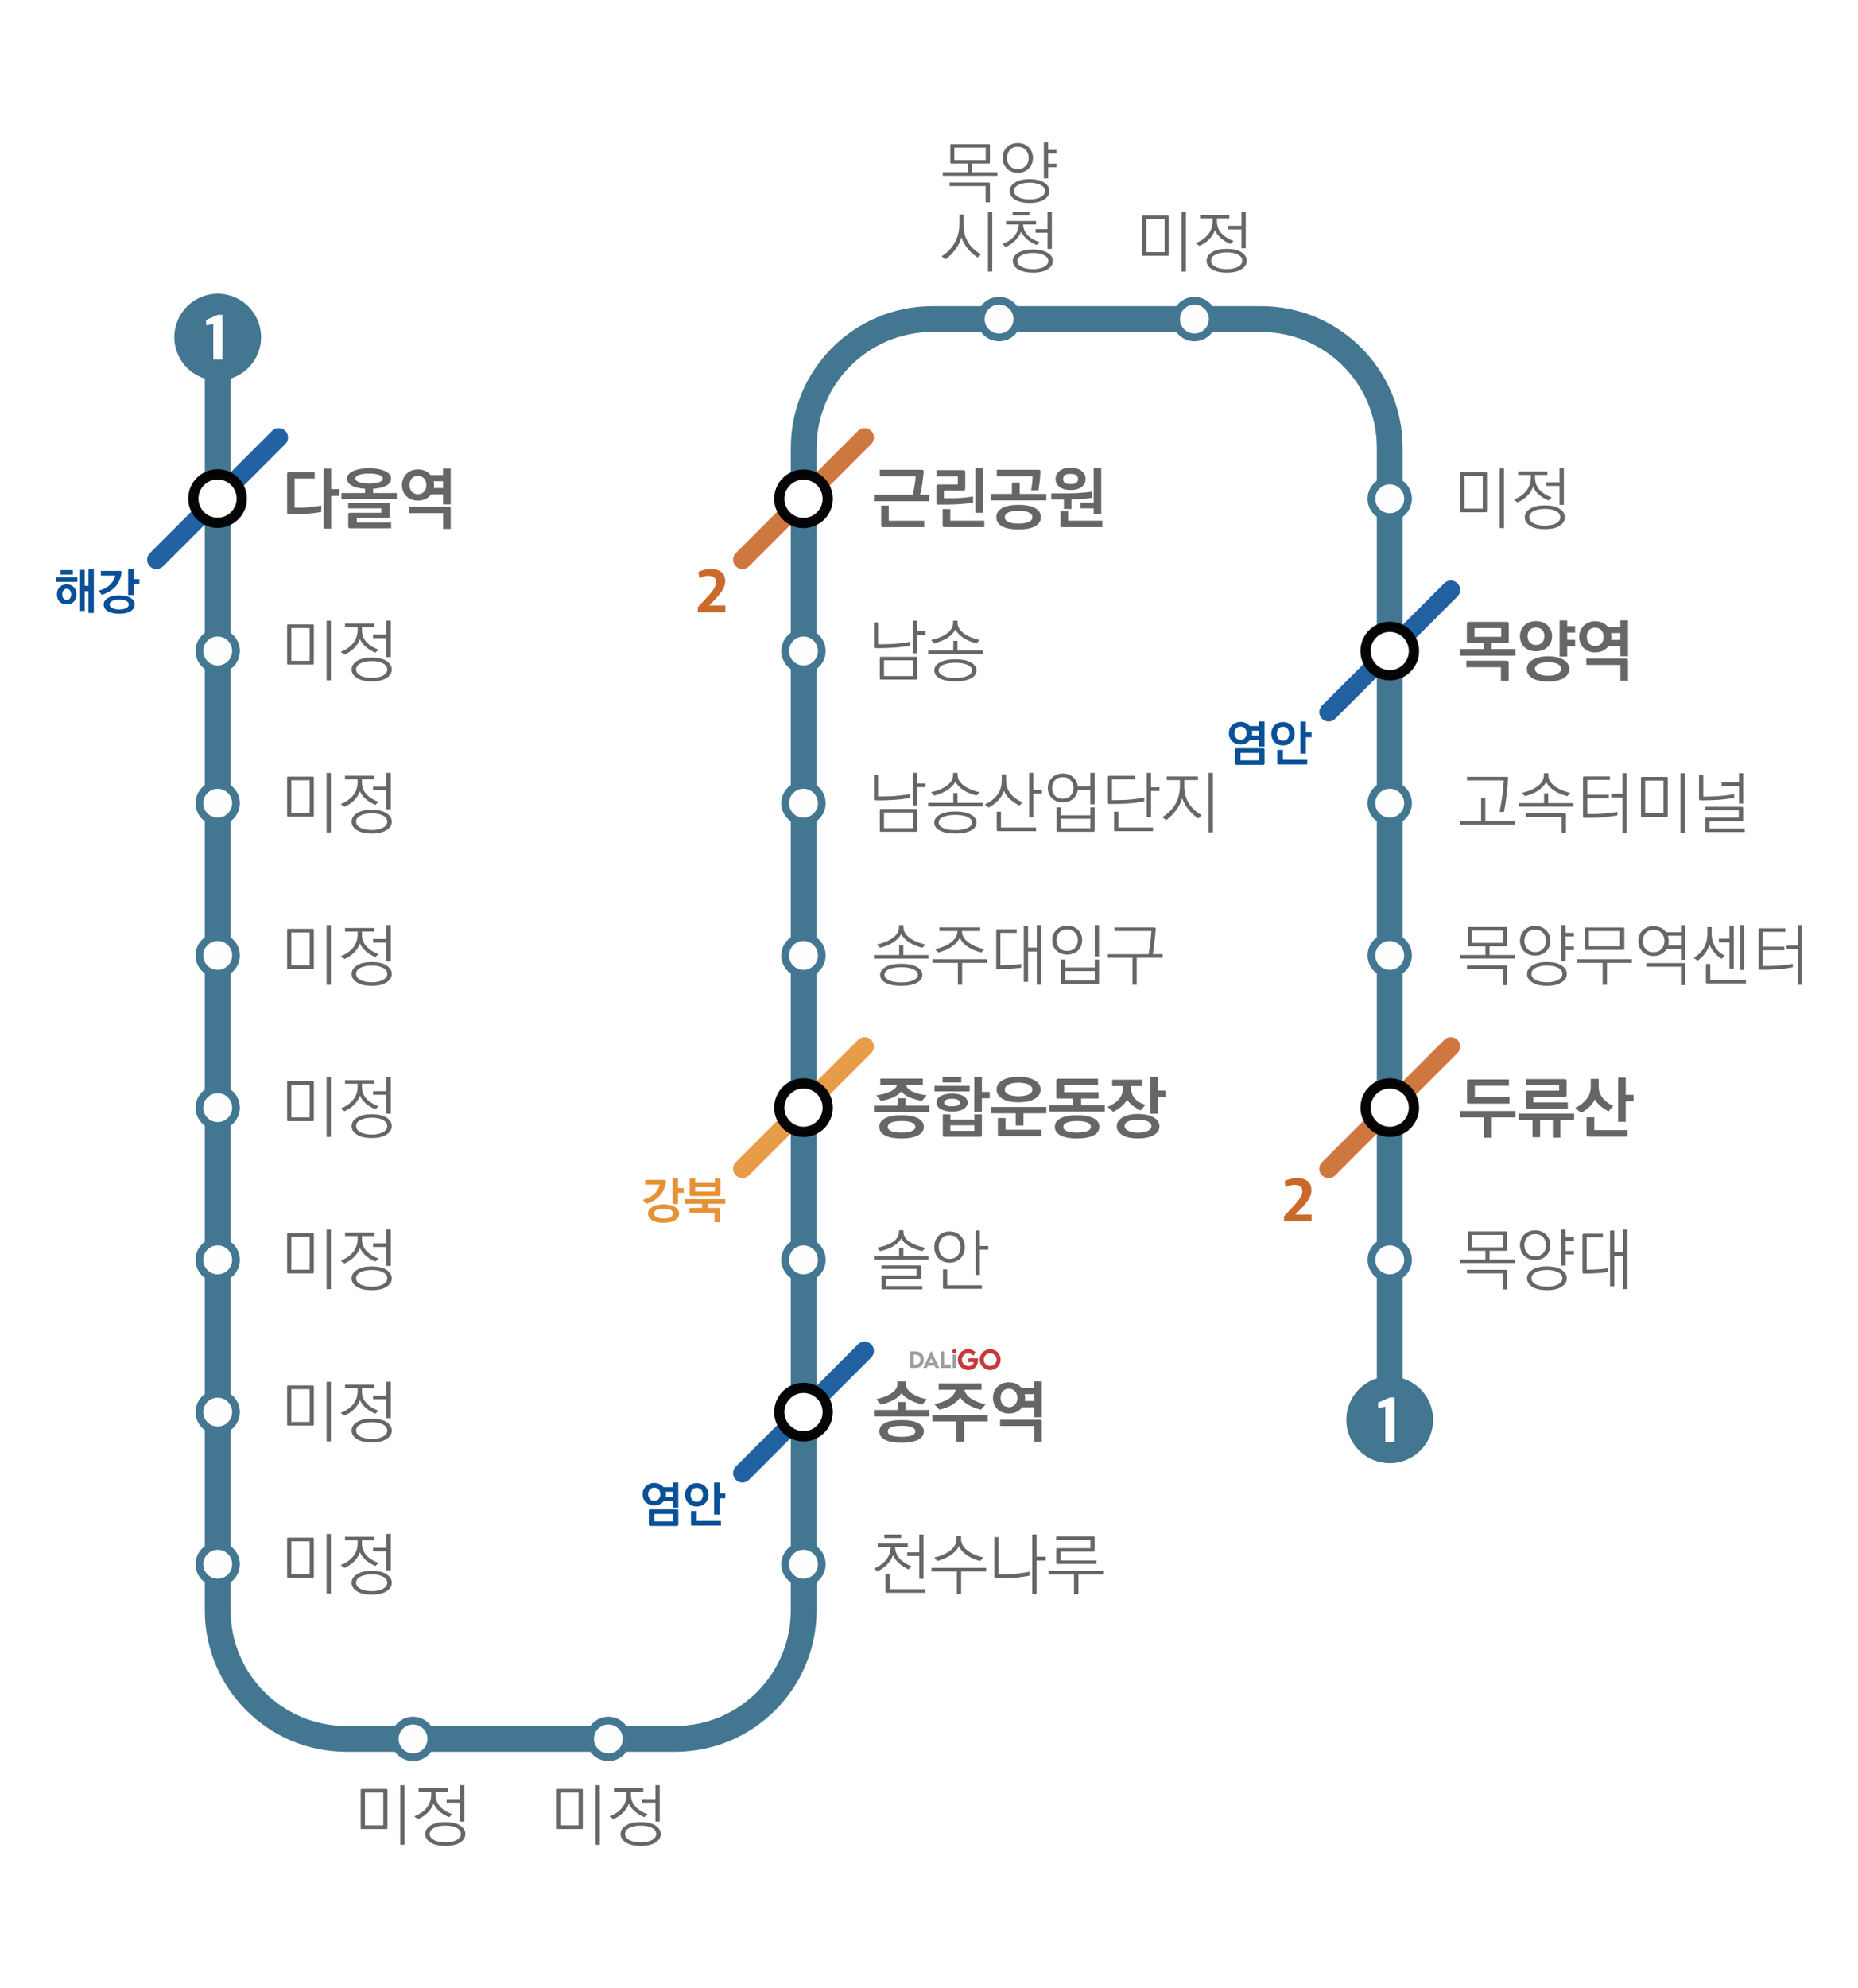 <?xml version="1.0" encoding="UTF-8"?>
<svg id="_레이어_2" data-name="레이어 2" xmlns="http://www.w3.org/2000/svg" viewBox="0 0 720 770.17">
  <defs>
    <style>
      .cls-1, .cls-2, .cls-3, .cls-4, .cls-5, .cls-6, .cls-7, .cls-8, .cls-9, .cls-10, .cls-11, .cls-12, .cls-13 {
        stroke-width: 0px;
      }

      .cls-1, .cls-6 {
        fill: #0a5097;
      }

      .cls-2 {
        fill: #666;
      }

      .cls-14 {
        stroke: rgba(0, 0, 0, .99);
        stroke-linecap: round;
        stroke-linejoin: round;
        stroke-width: 3.97px;
      }

      .cls-14, .cls-15 {
        isolation: isolate;
        opacity: .99;
      }

      .cls-14, .cls-15, .cls-8 {
        fill: #fff;
      }

      .cls-3, .cls-4 {
        fill: #c96a2b;
      }

      .cls-4, .cls-5, .cls-6, .cls-7 {
        opacity: .9;
      }

      .cls-5, .cls-11 {
        fill: #e59135;
      }

      .cls-15 {
        stroke-width: 3px;
      }

      .cls-15, .cls-16 {
        stroke: #437691;
        stroke-miterlimit: 10;
      }

      .cls-7, .cls-13 {
        fill: #0a5098;
      }

      .cls-9 {
        fill: #437691;
      }

      .cls-10 {
        fill: #c43939;
      }

      .cls-16 {
        fill: none;
        stroke-width: 10px;
      }

      .cls-12 {
        fill: #9b9da3;
      }
    </style>
  </defs>
  <g id="_레이어_1-2" data-name="레이어 1">
    <g>
      <rect class="cls-8" width="720" height="770.17"/>
      <g>
        <g>
          <path class="cls-2" d="M360.11,548.71h-21.45v-2.5h9.2v-3.09h3.04v3.09h9.2v2.5ZM357.38,544.11c-1.56-.39-3.2-.96-4.65-1.72s-2.68-1.66-3.33-2.78c-.73,1.12-1.87,2.05-3.33,2.81-1.38.73-3.04,1.3-4.71,1.69l-1.85-2.08c2.29-.52,4.37-1.25,5.85-2.26,1.48-.96,2.42-2.18,2.42-3.74v-.88h3.22v.88c-.03,1.66,1.14,3.02,2.73,3.98,1.66,1.01,3.67,1.69,5.46,2.03l-1.82,2.08ZM349.37,558.88c-5.8,0-8.63-1.66-8.63-4.39s2.89-4.39,8.63-4.39,8.63,1.69,8.63,4.39-2.89,4.39-8.63,4.39ZM354.7,554.46c0-1.46-2.08-2.13-5.33-2.13s-5.33.68-5.33,2.13c0,1.56,1.98,2.13,5.33,2.13,1.69,0,2.99-.16,3.87-.49.96-.31,1.46-.86,1.46-1.64Z"/>
          <path class="cls-2" d="M382.78,550.61h-9.15v7.83h-2.99v-7.83h-9.31v-2.47h21.45v2.47ZM380.11,546.08c-1.46-.34-3.04-.88-4.5-1.69-1.46-.75-2.73-1.79-3.56-3.04-1.46,2.18-4.11,3.8-7.98,4.73l-2-2.13c2.08-.44,3.98-1.09,5.43-2,1.48-.94,2.52-2.11,2.86-3.59h-6.63v-2.47h16.62v2.47h-6.63c.31,1.46,1.35,2.65,2.83,3.59,1.46.94,3.38,1.64,5.38,2.05l-1.82,2.08Z"/>
          <path class="cls-2" d="M403.69,549.02h-2.96v-3.9h-4.6c-1.12,1.56-2.94,2.44-5.15,2.44-1.87,0-3.35-.62-4.47-1.69-1.07-1.07-1.72-2.57-1.72-4.34s.65-3.2,1.72-4.32c1.12-1.07,2.6-1.74,4.47-1.74,2.08,0,3.8.83,4.91,2.18h4.84v-2.5h2.96v13.86ZM403.69,558.54h-2.94v-6.14h-13.21v-2.44h15.42c.49,0,.73.23.73.73v7.85ZM394.25,541.53c0-2-1.27-3.56-3.25-3.56-2.08,0-3.25,1.48-3.25,3.56s1.2,3.56,3.25,3.56c.55,0,.99-.08,1.33-.26,1.22-.55,1.92-1.74,1.92-3.3ZM400.72,542.7v-2.63h-3.64c.1.49.16.99.16,1.46,0,.42-.03.83-.1,1.17h3.59Z"/>
        </g>
        <g>
          <path class="cls-2" d="M360.11,430.82h-21.45v-2.5h9.2v-2.89h3.04v2.89h9.2v2.5ZM357.3,426.45c-1.56-.23-3.12-.65-4.58-1.25-1.46-.6-2.68-1.38-3.41-2.39-.83,1.01-1.98,1.77-3.43,2.39-1.38.6-2.94,1.04-4.5,1.25l-1.79-2.11c2.08-.34,3.9-.81,5.36-1.46,1.38-.65,2.37-1.48,2.68-2.55h-6.5v-2.47h16.48v2.47h-6.53c.34,1.22,1.46,2.08,2.94,2.73,1.46.62,3.28,1.04,5.04,1.25l-1.77,2.13ZM349.37,441.01c-5.8,0-8.63-1.77-8.63-4.5s2.89-4.5,8.63-4.5,8.63,1.79,8.63,4.5-2.89,4.5-8.63,4.5ZM354.7,436.49c0-1.46-2.08-2.24-5.33-2.24s-5.33.78-5.33,2.24c0,1.56,1.98,2.24,5.33,2.24,1.61,0,2.91-.18,3.87-.55.96-.34,1.46-.91,1.46-1.69Z"/>
          <path class="cls-2" d="M375.74,422.79h-13.6v-2.13h13.6v2.13ZM373.4,429.6c-1.07.68-2.57,1.01-4.47,1.01-3.87,0-6.06-1.56-6.06-3.51s2.11-3.46,6.06-3.46,6.06,1.56,6.06,3.46c0,.96-.52,1.79-1.59,2.5ZM372.51,419.35h-7.25v-2.16h7.25v2.16ZM380.5,439.63c0,.55-.21.73-.73.73h-13.7c-.55,0-.73-.18-.73-.73v-7.96h2.94v2.03h9.31v-2.03h2.91v7.96ZM371.97,427.13c0-.94-1.25-1.53-3.04-1.53s-3.04.6-3.04,1.53c0,1.01,1.17,1.43,3.04,1.43.99,0,1.72-.1,2.18-.34.57-.23.86-.6.86-1.09ZM377.58,438.07v-2.16h-9.31v2.16h9.31ZM380.5,430.72h-2.94v-13.42h2.94v5.69h3.02v2.47h-3.02v5.25Z"/>
          <path class="cls-2" d="M405.46,431.29h-8.84v4.71h-3.02v-4.71h-9.59v-2.47h21.45v2.47ZM400.96,425.65c-1.48.91-3.56,1.35-6.24,1.35s-4.78-.44-6.27-1.35c-1.51-.91-2.26-2.11-2.26-3.59s.75-2.63,2.26-3.54c1.53-.91,3.64-1.38,6.27-1.38s4.71.47,6.24,1.38,2.29,2.08,2.29,3.54-.75,2.68-2.29,3.59ZM403.56,440.13h-16.17c-.55,0-.7-.18-.7-.73v-6.29h2.96v4.52h13.91v2.5ZM400.05,422.08c0-1.66-2.18-2.65-5.33-2.65s-5.33.99-5.33,2.65,2.18,2.6,5.33,2.6c1.56,0,2.89-.26,3.82-.68.96-.44,1.51-1.09,1.51-1.92Z"/>
          <path class="cls-2" d="M428.13,430.59h-21.45v-2.47h9.15v-2.57h-5.77c-.55,0-.7-.18-.7-.73v-6.21c0-.52.18-.73.73-.73h15.39v2.47h-13.13v2.76h13.36v2.44h-6.76v2.57h9.18v2.47ZM417.39,441.01c-5.8,0-8.63-1.77-8.63-4.5s2.89-4.5,8.63-4.5,8.63,1.79,8.63,4.5-2.89,4.5-8.63,4.5ZM422.72,436.49c0-1.46-2.08-2.24-5.33-2.24s-5.33.78-5.33,2.24c0,1.56,1.98,2.24,5.33,2.24,1.61,0,2.91-.18,3.87-.55.96-.34,1.46-.91,1.46-1.69Z"/>
          <path class="cls-2" d="M442.01,430.14c-.96-.42-2.08-1.09-3.04-1.82-.96-.73-1.79-1.56-2.21-2.37-.83,1.87-3.02,3.54-5.41,4.78l-2.18-1.95c3.77-1.48,6.01-4.06,6.01-7.2v-.86h-4.19v-2.44h11.57v2.44h-4.24v.91c0,2.94,1.85,5.17,5.51,6.4l-1.82,2.11ZM435.1,439.76c-1.48-.81-2.34-1.92-2.34-3.48s.91-2.68,2.39-3.48c1.48-.83,3.56-1.27,5.85-1.27s4.45.44,5.93,1.25c1.48.83,2.37,2.03,2.37,3.51,0,1.56-.88,2.7-2.37,3.51-1.48.81-3.56,1.2-5.95,1.2-1.2,0-2.29-.1-3.3-.31-.49-.08-.94-.18-1.38-.36-.39-.13-.81-.31-1.2-.55ZM437.28,438.07c.96.47,2.18.7,3.69.7,3.12,0,5.23-.99,5.23-2.55s-2.11-2.47-5.23-2.47-5.15.91-5.15,2.47c0,.78.49,1.4,1.46,1.85ZM448.67,431.44h-2.96v-14.14h2.96v5.15h2.96v2.47h-2.96v6.53Z"/>
        </g>
        <g>
          <path class="cls-2" d="M360.11,194.15h-21.45v-2.5h15.03c.29-1.22.55-2.44.75-3.77s.34-2.47.39-3.41h-13.91v-2.5h16.3c.49,0,.73.23.73.73-.1,1.25-.29,2.81-.52,4.47-.23,1.59-.55,3.22-.86,4.47h3.54v2.5ZM358.16,204.22h-15.99c-.55,0-.7-.18-.7-.73v-7.64h2.94v5.88h13.75v2.5Z"/>
          <path class="cls-2" d="M377.06,194.73c-.91.18-2.24.34-3.69.44-1.48.13-3.09.26-4.55.26-.39,0-1.61.03-2.83.03h-2.39c-.55,0-.73-.18-.73-.73v-6.32c0-.52.18-.73.73-.73h7.57v-3.1h-8.29v-2.44h10.45c.49,0,.73.23.73.73v6.42c0,.54-.21.73-.73.73h-7.54v2.99h4.06c1.01,0,2.34-.11,3.67-.23,1.33-.1,2.63-.29,3.56-.47v2.42ZM381.43,204.22h-15.44c-.55,0-.7-.18-.7-.73v-6.29h2.96v4.52h13.18v2.5ZM380.96,198.65h-2.96v-17.26h2.96v17.26Z"/>
          <path class="cls-2" d="M405.46,193.84h-21.45v-2.5h8.11v-4.39h3.02v4.39h10.32v2.5ZM394.72,205.1c-5.8,0-8.63-1.82-8.63-4.76s2.89-4.76,8.63-4.76,8.63,1.82,8.63,4.76-2.89,4.76-8.63,4.76ZM399.55,189.94c.39-1.87.57-3.59.6-5.46h-13.88v-2.5h16.2c.49,0,.73.23.73.73-.08,1.56-.23,3.3-.42,4.76l-.16,1.01c-.03.29-.08.55-.1.78-.08.29-.08.49-.1.68h-2.86ZM400.05,200.32c0-1.66-2.08-2.44-5.33-2.44s-5.33.78-5.33,2.44c0,1.77,1.98,2.52,5.33,2.52,1.53,0,2.83-.21,3.87-.6.96-.39,1.46-1.04,1.46-1.93Z"/>
          <path class="cls-2" d="M423.11,192.85c-2,.39-4.86.52-7.9.6v3.72h-2.94v-3.67h-4.89v-2.39h6.73c.86,0,2.52-.05,4.29-.16,1.77-.13,3.56-.29,4.71-.49v2.39ZM414.82,189.84c-3.54,0-5.77-1.71-5.77-4.29,0-1.25.52-2.29,1.56-3.12s2.44-1.25,4.21-1.25,3.25.42,4.29,1.25c1.04.83,1.56,1.87,1.56,3.12,0,2.6-2.21,4.29-5.85,4.29ZM427.19,204.22h-15.58c-.55,0-.7-.18-.7-.73v-5.51h3.02v3.74h13.26v2.5ZM417.75,185.55c0-1.25-.86-1.98-2.94-1.98s-2.83.73-2.83,1.98c0,1.33.86,1.98,2.83,1.98,1.07,0,1.79-.16,2.24-.49.47-.34.7-.83.7-1.48ZM426.75,199.22h-2.94v-2.31h-5.1v-2.26h5.1v-13.26h2.94v17.84Z"/>
        </g>
        <g>
          <path class="cls-2" d="M124.48,198.33c-.39.08-1.59.26-3.17.47s-3.54.36-5.41.36h-3.95c-.55,0-.7-.18-.7-.73v-14.79c0-.52.18-.73.73-.73h9.96v2.47h-7.77v11.26h2.89c1.25,0,2.99-.16,4.45-.34,1.46-.18,2.68-.39,2.99-.47v2.5ZM128.33,204.78h-2.91v-23.25h2.91v7.96h3.15v2.63h-3.15v12.66Z"/>
          <path class="cls-2" d="M153.76,193.26h-21.45v-2.26h9.15v-1.64c-4.55-.29-6.97-1.77-6.97-3.95,0-1.17.75-2.13,2.26-2.89,1.64-.75,3.72-1.14,6.27-1.14s4.63.39,6.24,1.14c1.53.75,2.29,1.72,2.29,2.89,0,2.18-2.47,3.67-6.97,3.95v1.64h9.18v2.26ZM151.57,204.65h-15.89c-.55,0-.73-.18-.73-.73v-4.55c0-.52.18-.73.73-.73h12.06v-1.72h-12.79v-2.21h15.39c.49,0,.73.23.73.73v4.47c0,.55-.21.73-.73.73h-12.06v1.82h13.29v2.18ZM148.35,185.4c0-1.25-2.18-1.95-5.33-1.95s-5.33.7-5.33,1.95c0,1.14,2.18,1.92,5.33,1.92,2.39,0,4.19-.42,4.94-1.12.26-.23.39-.49.39-.81Z"/>
          <path class="cls-2" d="M174.66,195.39h-2.96v-3.9h-4.6c-1.12,1.56-2.94,2.44-5.15,2.44-1.87,0-3.35-.62-4.47-1.69-1.07-1.07-1.72-2.57-1.72-4.34s.65-3.2,1.72-4.32c1.12-1.07,2.6-1.74,4.47-1.74,2.08,0,3.8.83,4.91,2.18h4.84v-2.5h2.96v13.86ZM174.66,204.91h-2.94v-6.14h-13.21v-2.44h15.42c.49,0,.73.23.73.73v7.85ZM165.22,187.9c0-2-1.27-3.56-3.25-3.56-2.08,0-3.25,1.48-3.25,3.56s1.2,3.56,3.25,3.56c.55,0,.99-.08,1.33-.26,1.22-.55,1.92-1.74,1.92-3.3ZM171.7,189.07v-2.63h-3.64c.1.49.16.99.16,1.46,0,.42-.03.83-.1,1.17h3.59Z"/>
        </g>
        <g>
          <path class="cls-2" d="M587.29,432.86h-9.18v7.85h-2.99v-7.85h-9.28v-2.47h21.45v2.47ZM584.95,427.53h-15.76c-.55,0-.7-.18-.7-.73v-7.9c0-.52.18-.73.73-.73h15.5v2.47h-13.21v4.39h13.44v2.5Z"/>
          <path class="cls-2" d="M604.66,440.69h-2.91v-6.79h-4.94v6.63h-2.94v-6.63h-5.38v-2.5h21.48v2.5h-5.3v6.79ZM607.55,429.43h-15.55c-.55,0-.73-.18-.73-.73v-5.46c0-.52.18-.73.73-.73h12.19v-2.05h-12.92v-2.42h15.08c.49,0,.73.23.73.73v5.41c0,.55-.21.73-.73.73h-12.17v2.13h13.36v2.39Z"/>
          <path class="cls-2" d="M623.36,430.52c-2.24-1.12-4.45-2.89-5.36-4.63-.39,1.01-1.17,1.98-2.11,2.89-.96.91-2.13,1.74-3.2,2.37l-2.26-1.98c1.66-.75,3.14-1.87,4.21-3.22,1.12-1.35,1.77-2.96,1.79-4.84v-3.17h3.09v3.12c-.03,1.59.6,3.12,1.64,4.39,1.04,1.27,2.47,2.34,4.03,2.89l-1.85,2.18ZM630.74,440.27h-15.24c-.55,0-.7-.18-.7-.73v-6.71h3.02v4.94h12.92v2.5ZM629.99,434.55h-2.94v-17.11h2.94v6.66h3.02v2.5h-3.02v7.96Z"/>
        </g>
        <g>
          <path class="cls-2" d="M587.29,253.99h-21.45v-2.55h9.2v-2.34h-5.9c-.55,0-.7-.16-.7-.7v-6.76c0-.52.18-.73.73-.73h14.77c.49,0,.73.23.73.73v6.73c0,.55-.21.73-.73.73h-5.88v2.34h9.23v2.55ZM584.62,263.74h-2.99v-5.28h-13.39v-2.52h15.65c.49,0,.73.23.73.73v7.07ZM581.76,246.71v-3.38h-10.4v3.38h10.4Z"/>
          <path class="cls-2" d="M599.72,250.66c-1.12,1.04-2.63,1.66-4.5,1.66s-3.41-.62-4.52-1.66c-1.07-1.04-1.69-2.52-1.69-4.21s.62-3.12,1.69-4.16c1.12-1.04,2.65-1.69,4.52-1.69s3.38.65,4.5,1.69c1.07,1.04,1.72,2.5,1.72,4.16,0,.86-.16,1.64-.47,2.37-.29.7-.7,1.33-1.25,1.85ZM605.78,262.78c-1.48.83-3.54,1.25-5.93,1.25s-4.42-.42-5.88-1.25-2.31-2.05-2.31-3.64.88-2.76,2.37-3.61c1.48-.83,3.54-1.3,5.85-1.3s4.42.47,5.9,1.3c1.46.83,2.34,2.05,2.34,3.61,0,.81-.21,1.51-.62,2.11-.44.6-1.01,1.12-1.72,1.53ZM598.47,246.48c0-1.98-1.17-3.38-3.25-3.38s-3.25,1.4-3.25,3.38,1.17,3.38,3.25,3.38,3.25-1.48,3.25-3.38ZM604.95,259.09c0-1.66-1.92-2.55-5.07-2.55s-5.07.96-5.07,2.55,2.08,2.65,5.07,2.65c1.53,0,2.76-.23,3.67-.73.94-.49,1.4-1.12,1.4-1.92ZM607.31,254.35h-2.94v-14.01h2.94v2.24h3.07v2.47h-3.07v2.81h3.07v2.5h-3.07v4Z"/>
          <path class="cls-2" d="M630.87,254.2h-2.96v-3.9h-4.6c-1.12,1.56-2.94,2.44-5.15,2.44-1.87,0-3.35-.62-4.47-1.69-1.07-1.07-1.72-2.57-1.72-4.34s.65-3.2,1.72-4.32c1.12-1.07,2.6-1.74,4.47-1.74,2.08,0,3.8.83,4.91,2.18h4.84v-2.5h2.96v13.86ZM630.87,263.71h-2.94v-6.14h-13.21v-2.44h15.42c.49,0,.73.23.73.73v7.85ZM621.43,246.71c0-2-1.27-3.56-3.25-3.56-2.08,0-3.25,1.48-3.25,3.56s1.2,3.56,3.25,3.56c.55,0,.99-.08,1.33-.26,1.22-.55,1.92-1.74,1.92-3.3ZM627.91,247.88v-2.63h-3.64c.1.49.16.99.16,1.46,0,.42-.03.83-.1,1.17h3.59Z"/>
        </g>
        <g>
          <path class="cls-2" d="M386.51,68.08h-21.17v-1.38h9.78v-3.35h-6.37c-.42,0-.49-.08-.49-.49v-6.53c0-.39.08-.49.49-.49h14.38c.34,0,.47.1.47.49v6.53c0,.42-.13.49-.47.49h-6.4v3.35h9.78v1.38ZM383.6,78.35h-1.66v-6.27h-13.96v-1.38h15.13c.34,0,.49.16.49.49v7.15ZM381.99,62v-4.81h-12.17v4.81h12.17Z"/>
          <path class="cls-2" d="M398.66,65.32c-1.04,1.01-2.5,1.61-4.26,1.61s-3.25-.65-4.29-1.69c-1.01-1.04-1.59-2.5-1.59-4.06s.57-3.04,1.61-4.08c1.01-1.04,2.5-1.69,4.29-1.69s3.2.65,4.24,1.69c1.04,1.04,1.64,2.5,1.64,4.08,0,.75-.16,1.51-.44,2.31-.29.7-.7,1.33-1.2,1.82ZM397.51,64.23c.75-.81,1.12-1.82,1.12-3.07,0-1.17-.36-2.16-1.12-3.02-.73-.86-1.77-1.27-3.12-1.27s-2.39.42-3.09,1.27c-.7.86-1.07,1.87-1.07,3.02s.34,2.26,1.07,3.07c.7.81,1.74,1.3,3.09,1.3.75,0,1.35-.1,1.79-.34.49-.23.94-.57,1.33-.96ZM404.64,77.29c-1.35.88-3.25,1.33-5.69,1.33s-4.29-.44-5.67-1.33c-1.35-.86-2.03-1.95-2.03-3.28s.68-2.39,2.03-3.28c1.38-.88,3.25-1.33,5.67-1.33s4.34.44,5.69,1.33c1.35.88,2.03,1.98,2.03,3.28s-.68,2.42-2.03,3.28ZM394.7,71.62c-1.17.55-1.74,1.33-1.74,2.39s.68,1.85,1.74,2.39c1.07.55,2.57.86,4.24.86s3.2-.31,4.26-.86c1.07-.55,1.74-1.35,1.74-2.39s-.57-1.85-1.72-2.39c-1.14-.57-2.57-.86-4.29-.86-.83,0-1.61.08-2.34.23-.73.13-1.35.34-1.9.62ZM406.17,69.09h-1.66v-13.99h1.66v2.99h3.25v1.38h-3.25v3.93h3.25v1.38h-3.25v4.32Z"/>
          <path class="cls-2" d="M378.84,99.79c-2.7-1.87-5.1-4.32-6.27-7.83-.39,1.48-1.2,3.09-2.26,4.58-1.07,1.48-2.39,2.86-3.85,3.9l-1.59-1.14c1.98-1.25,3.69-2.89,4.91-4.97,1.22-2.08,1.98-4.52,1.98-7.57v-3.67h1.66v4.19c0,5.2,2.44,8.76,6.73,11.26l-1.33,1.25ZM384.51,105.2h-1.66v-23.09h1.66v23.09Z"/>
          <path class="cls-2" d="M401.7,94.9c-2.94-1.14-4.89-2.99-6.03-5.07-1.17,2.6-3.12,4.6-5.95,5.85l-1.33-1.14c4.06-1.53,6.19-4.06,6.4-7.57h-4.94v-1.35h11.65v1.35h-5.02c.13,3.04,2.11,5.41,6.29,6.79l-1.07,1.14ZM398.94,83.48h-6.53v-1.38h6.53v1.38ZM394.47,104.31c-1.33-.83-2-1.95-2-3.2s.68-2.31,2-3.15c1.35-.81,3.28-1.33,5.77-1.33s4.45.52,5.77,1.33c1.33.83,2,1.87,2,3.15s-.68,2.31-2,3.17c-1.33.88-3.25,1.33-5.77,1.33-1.22,0-2.31-.13-3.33-.36-.96-.23-1.77-.55-2.44-.94ZM406.25,101.14c0-.96-.57-1.72-1.69-2.29-1.12-.57-2.57-.86-4.32-.86s-3.25.31-4.29.86c-1.07.55-1.72,1.35-1.72,2.29s.65,1.72,1.72,2.26c1.07.55,2.52.86,4.29.86s3.25-.31,4.29-.86c1.07-.55,1.72-1.33,1.72-2.26ZM407.6,96.43h-1.66v-6.27h-4.63v-1.4h4.63v-6.68h1.66v14.35Z"/>
        </g>
        <g>
          <path class="cls-2" d="M452.94,98.59c0,.42-.13.49-.47.49h-9.41c-.42,0-.49-.08-.49-.49v-14.56c0-.39.08-.49.49-.49h9.41c.34,0,.47.1.47.49v14.56ZM451.3,97.65v-12.69h-7.1v12.69h7.1ZM459.55,105.2h-1.66v-23.09h1.66v23.09Z"/>
          <path class="cls-2" d="M476.81,94.51c-3.15-1.35-4.97-3.07-6.03-5.28-.96,2.6-2.81,4.55-5.96,6.03l-1.51-1.07c4.08-1.64,6.6-4.39,6.6-8.63v-.96h-4.89v-1.38h11.36v1.38h-4.81v1.01c0,1.95.6,3.54,1.79,4.81,1.2,1.27,2.76,2.24,4.65,2.89l-1.22,1.2ZM481.1,104.29c-1.33.88-3.25,1.33-5.75,1.33s-4.34-.44-5.72-1.33c-1.38-.86-2.05-1.95-2.05-3.28s.68-2.39,2.05-3.28,3.28-1.33,5.72-1.33,4.42.44,5.75,1.33c1.35.88,2.03,1.98,2.03,3.28s-.68,2.42-2.03,3.28ZM479.67,98.62c-1.12-.57-2.57-.86-4.32-.86s-3.22.31-4.29.86c-1.17.55-1.74,1.33-1.74,2.39s.68,1.85,1.74,2.39c1.12.55,2.6.86,4.29.86s3.22-.31,4.29-.86c1.07-.55,1.74-1.35,1.74-2.39s-.57-1.85-1.72-2.39ZM482.74,96.2h-1.66v-7.33h-5.2v-1.4h5.2v-5.38h1.66v14.12Z"/>
        </g>
        <g>
          <path class="cls-2" d="M121.62,256.93c0,.42-.13.49-.47.49h-9.41c-.42,0-.49-.08-.49-.49v-14.56c0-.39.08-.49.49-.49h9.41c.34,0,.47.1.47.49v14.56ZM119.98,255.99v-12.69h-7.1v12.69h7.1ZM128.22,263.53h-1.66v-23.09h1.66v23.09Z"/>
          <path class="cls-2" d="M145.49,252.85c-3.15-1.35-4.97-3.07-6.03-5.28-.96,2.6-2.81,4.55-5.96,6.03l-1.51-1.07c4.08-1.64,6.6-4.39,6.6-8.63v-.96h-4.89v-1.38h11.36v1.38h-4.81v1.01c0,1.95.6,3.54,1.79,4.81,1.2,1.27,2.76,2.24,4.65,2.89l-1.22,1.2ZM149.78,262.62c-1.33.88-3.25,1.33-5.75,1.33s-4.34-.44-5.72-1.33c-1.38-.86-2.05-1.95-2.05-3.28s.68-2.39,2.05-3.28,3.28-1.33,5.72-1.33,4.42.44,5.75,1.33c1.35.88,2.03,1.98,2.03,3.28s-.68,2.42-2.03,3.28ZM148.35,256.95c-1.12-.57-2.57-.86-4.32-.86s-3.22.31-4.29.86c-1.17.55-1.74,1.33-1.74,2.39s.68,1.85,1.74,2.39c1.12.55,2.6.86,4.29.86s3.22-.31,4.29-.86c1.07-.55,1.74-1.35,1.74-2.39s-.57-1.85-1.72-2.39ZM151.42,254.54h-1.66v-7.33h-5.2v-1.4h5.2v-5.38h1.66v14.12Z"/>
        </g>
        <g>
          <path class="cls-2" d="M121.62,315.89c0,.42-.13.49-.47.49h-9.41c-.42,0-.49-.08-.49-.49v-14.56c0-.39.08-.49.49-.49h9.41c.34,0,.47.1.47.49v14.56ZM119.98,314.96v-12.69h-7.1v12.69h7.1ZM128.22,322.5h-1.66v-23.09h1.66v23.09Z"/>
          <path class="cls-2" d="M145.49,311.81c-3.15-1.35-4.97-3.07-6.03-5.28-.96,2.6-2.81,4.55-5.96,6.03l-1.51-1.07c4.08-1.64,6.6-4.39,6.6-8.63v-.96h-4.89v-1.38h11.36v1.38h-4.81v1.01c0,1.95.6,3.54,1.79,4.81,1.2,1.27,2.76,2.24,4.65,2.89l-1.22,1.2ZM149.78,321.59c-1.33.88-3.25,1.33-5.75,1.33s-4.34-.44-5.72-1.33c-1.38-.86-2.05-1.95-2.05-3.28s.68-2.39,2.05-3.28,3.28-1.33,5.72-1.33,4.42.44,5.75,1.33c1.35.88,2.03,1.98,2.03,3.28s-.68,2.42-2.03,3.28ZM148.35,315.92c-1.12-.57-2.57-.86-4.32-.86s-3.22.31-4.29.86c-1.17.55-1.74,1.33-1.74,2.39s.68,1.85,1.74,2.39c1.12.55,2.6.86,4.29.86s3.22-.31,4.29-.86c1.07-.55,1.74-1.35,1.74-2.39s-.57-1.85-1.72-2.39ZM151.42,313.5h-1.66v-7.33h-5.2v-1.4h5.2v-5.38h1.66v14.12Z"/>
        </g>
        <g>
          <path class="cls-2" d="M121.62,374.86c0,.42-.13.49-.47.49h-9.41c-.42,0-.49-.08-.49-.49v-14.56c0-.39.08-.49.49-.49h9.41c.34,0,.47.1.47.49v14.56ZM119.98,373.92v-12.69h-7.1v12.69h7.1ZM128.22,381.46h-1.66v-23.09h1.66v23.09Z"/>
          <path class="cls-2" d="M145.49,370.78c-3.15-1.35-4.97-3.07-6.03-5.28-.96,2.6-2.81,4.55-5.96,6.03l-1.51-1.07c4.08-1.64,6.6-4.39,6.6-8.63v-.96h-4.89v-1.38h11.36v1.38h-4.81v1.01c0,1.95.6,3.54,1.79,4.81,1.2,1.27,2.76,2.24,4.65,2.89l-1.22,1.2ZM149.78,380.55c-1.33.88-3.25,1.33-5.75,1.33s-4.34-.44-5.72-1.33c-1.38-.86-2.05-1.95-2.05-3.28s.68-2.39,2.05-3.28,3.28-1.33,5.72-1.33,4.42.44,5.75,1.33c1.35.88,2.03,1.98,2.03,3.28s-.68,2.42-2.03,3.28ZM148.35,374.88c-1.12-.57-2.57-.86-4.32-.86s-3.22.31-4.29.86c-1.17.55-1.74,1.33-1.74,2.39s.68,1.85,1.74,2.39c1.12.55,2.6.86,4.29.86s3.22-.31,4.29-.86c1.07-.55,1.74-1.35,1.74-2.39s-.57-1.85-1.72-2.39ZM151.42,372.47h-1.66v-7.33h-5.2v-1.4h5.2v-5.38h1.66v14.12Z"/>
        </g>
        <g>
          <path class="cls-2" d="M121.62,433.82c0,.42-.13.49-.47.49h-9.41c-.42,0-.49-.08-.49-.49v-14.56c0-.39.08-.49.49-.49h9.41c.34,0,.47.1.47.49v14.56ZM119.98,432.89v-12.69h-7.1v12.69h7.1ZM128.22,440.43h-1.66v-23.09h1.66v23.09Z"/>
          <path class="cls-2" d="M145.49,429.74c-3.15-1.35-4.97-3.07-6.03-5.28-.96,2.6-2.81,4.55-5.96,6.03l-1.51-1.07c4.08-1.64,6.6-4.39,6.6-8.63v-.96h-4.89v-1.38h11.36v1.38h-4.81v1.01c0,1.95.6,3.54,1.79,4.81,1.2,1.27,2.76,2.24,4.65,2.89l-1.22,1.2ZM149.78,439.52c-1.33.88-3.25,1.33-5.75,1.33s-4.34-.44-5.72-1.33c-1.38-.86-2.05-1.95-2.05-3.28s.68-2.39,2.05-3.28,3.28-1.33,5.72-1.33,4.42.44,5.75,1.33c1.35.88,2.03,1.98,2.03,3.28s-.68,2.42-2.03,3.28ZM148.35,433.85c-1.12-.57-2.57-.86-4.32-.86s-3.22.31-4.29.86c-1.17.55-1.74,1.33-1.74,2.39s.68,1.85,1.74,2.39c1.12.55,2.6.86,4.29.86s3.22-.31,4.29-.86c1.07-.55,1.74-1.35,1.74-2.39s-.57-1.85-1.72-2.39ZM151.42,431.43h-1.66v-7.33h-5.2v-1.4h5.2v-5.38h1.66v14.12Z"/>
        </g>
        <g>
          <path class="cls-2" d="M121.62,492.79c0,.42-.13.49-.47.49h-9.41c-.42,0-.49-.08-.49-.49v-14.56c0-.39.08-.49.49-.49h9.41c.34,0,.47.1.47.49v14.56ZM119.98,491.85v-12.69h-7.1v12.69h7.1ZM128.22,499.39h-1.66v-23.09h1.66v23.09Z"/>
          <path class="cls-2" d="M145.49,488.71c-3.15-1.35-4.97-3.07-6.03-5.28-.96,2.6-2.81,4.55-5.96,6.03l-1.51-1.07c4.08-1.64,6.6-4.39,6.6-8.63v-.96h-4.89v-1.38h11.36v1.38h-4.81v1.01c0,1.95.6,3.54,1.79,4.81,1.2,1.27,2.76,2.24,4.65,2.89l-1.22,1.2ZM149.78,498.48c-1.33.88-3.25,1.33-5.75,1.33s-4.34-.44-5.72-1.33c-1.38-.86-2.05-1.95-2.05-3.28s.68-2.39,2.05-3.28,3.28-1.33,5.72-1.33,4.42.44,5.75,1.33c1.35.88,2.03,1.98,2.03,3.28s-.68,2.42-2.03,3.28ZM148.35,492.81c-1.12-.57-2.57-.86-4.32-.86s-3.22.31-4.29.86c-1.17.55-1.74,1.33-1.74,2.39s.68,1.85,1.74,2.39c1.12.55,2.6.86,4.29.86s3.22-.31,4.29-.86c1.07-.55,1.74-1.35,1.74-2.39s-.57-1.85-1.72-2.39ZM151.42,490.39h-1.66v-7.33h-5.2v-1.4h5.2v-5.38h1.66v14.12Z"/>
        </g>
        <g>
          <path class="cls-2" d="M121.62,551.75c0,.42-.13.49-.47.49h-9.41c-.42,0-.49-.08-.49-.49v-14.56c0-.39.08-.49.49-.49h9.41c.34,0,.47.1.47.49v14.56ZM119.98,550.82v-12.69h-7.1v12.69h7.1ZM128.22,558.36h-1.66v-23.09h1.66v23.09Z"/>
          <path class="cls-2" d="M145.49,547.67c-3.15-1.35-4.97-3.07-6.03-5.28-.96,2.6-2.81,4.55-5.96,6.03l-1.51-1.07c4.08-1.64,6.6-4.39,6.6-8.63v-.96h-4.89v-1.38h11.36v1.38h-4.81v1.01c0,1.95.6,3.54,1.79,4.81,1.2,1.27,2.76,2.24,4.65,2.89l-1.22,1.2ZM149.78,557.45c-1.33.88-3.25,1.33-5.75,1.33s-4.34-.44-5.72-1.33c-1.38-.86-2.05-1.95-2.05-3.28s.68-2.39,2.05-3.28,3.28-1.33,5.72-1.33,4.42.44,5.75,1.33c1.35.88,2.03,1.98,2.03,3.28s-.68,2.42-2.03,3.28ZM148.35,551.78c-1.12-.57-2.57-.86-4.32-.86s-3.22.31-4.29.86c-1.17.55-1.74,1.33-1.74,2.39s.68,1.85,1.74,2.39c1.12.55,2.6.86,4.29.86s3.22-.31,4.29-.86c1.07-.55,1.74-1.35,1.74-2.39s-.57-1.85-1.72-2.39ZM151.42,549.36h-1.66v-7.33h-5.2v-1.4h5.2v-5.38h1.66v14.12Z"/>
        </g>
        <g>
          <path class="cls-2" d="M121.62,610.72c0,.42-.13.49-.47.49h-9.41c-.42,0-.49-.08-.49-.49v-14.56c0-.39.08-.49.49-.49h9.41c.34,0,.47.1.47.49v14.56ZM119.98,609.78v-12.69h-7.1v12.69h7.1ZM128.22,617.32h-1.66v-23.09h1.66v23.09Z"/>
          <path class="cls-2" d="M145.49,606.63c-3.15-1.35-4.97-3.07-6.03-5.28-.96,2.6-2.81,4.55-5.96,6.03l-1.51-1.07c4.08-1.64,6.6-4.39,6.6-8.63v-.96h-4.89v-1.38h11.36v1.38h-4.81v1.01c0,1.95.6,3.54,1.79,4.81,1.2,1.27,2.76,2.24,4.65,2.89l-1.22,1.2ZM149.78,616.41c-1.33.88-3.25,1.33-5.75,1.33s-4.34-.44-5.72-1.33c-1.38-.86-2.05-1.95-2.05-3.28s.68-2.39,2.05-3.28,3.28-1.33,5.72-1.33,4.42.44,5.75,1.33c1.35.88,2.03,1.98,2.03,3.28s-.68,2.42-2.03,3.28ZM148.35,610.74c-1.12-.57-2.57-.86-4.32-.86s-3.22.31-4.29.86c-1.17.55-1.74,1.33-1.74,2.39s.68,1.85,1.74,2.39c1.12.55,2.6.86,4.29.86s3.22-.31,4.29-.86c1.07-.55,1.74-1.35,1.74-2.39s-.57-1.85-1.72-2.39ZM151.42,608.32h-1.66v-7.33h-5.2v-1.4h5.2v-5.38h1.66v14.12Z"/>
        </g>
        <g>
          <path class="cls-2" d="M150.15,708.05c0,.42-.13.49-.47.49h-9.41c-.42,0-.49-.08-.49-.49v-14.56c0-.39.08-.49.49-.49h9.41c.34,0,.47.1.47.49v14.56ZM148.52,707.11v-12.69h-7.1v12.69h7.1ZM156.76,714.65h-1.66v-23.09h1.66v23.09Z"/>
          <path class="cls-2" d="M174.02,703.97c-3.15-1.35-4.97-3.07-6.03-5.28-.96,2.6-2.81,4.55-5.96,6.03l-1.51-1.07c4.08-1.64,6.6-4.39,6.6-8.63v-.96h-4.89v-1.38h11.36v1.38h-4.81v1.01c0,1.95.6,3.54,1.79,4.81,1.2,1.27,2.76,2.24,4.65,2.89l-1.22,1.2ZM178.31,713.74c-1.33.88-3.25,1.33-5.75,1.33s-4.34-.44-5.72-1.33c-1.38-.86-2.05-1.95-2.05-3.28s.68-2.39,2.05-3.28,3.28-1.33,5.72-1.33,4.42.44,5.75,1.33c1.35.88,2.03,1.98,2.03,3.28s-.68,2.42-2.03,3.28ZM176.88,708.07c-1.12-.57-2.57-.86-4.32-.86s-3.22.31-4.29.86c-1.17.55-1.74,1.33-1.74,2.39s.68,1.85,1.74,2.39c1.12.55,2.6.86,4.29.86s3.22-.31,4.29-.86c1.07-.55,1.74-1.35,1.74-2.39s-.57-1.85-1.72-2.39ZM179.95,705.66h-1.66v-7.33h-5.2v-1.4h5.2v-5.38h1.66v14.12Z"/>
        </g>
        <g>
          <path class="cls-2" d="M225.85,708.05c0,.42-.13.49-.47.49h-9.41c-.42,0-.49-.08-.49-.49v-14.56c0-.39.08-.49.49-.49h9.41c.34,0,.47.1.47.49v14.56ZM224.21,707.11v-12.69h-7.1v12.69h7.1ZM232.46,714.65h-1.66v-23.09h1.66v23.09Z"/>
          <path class="cls-2" d="M249.72,703.97c-3.15-1.35-4.97-3.07-6.03-5.28-.96,2.6-2.81,4.55-5.96,6.03l-1.51-1.07c4.08-1.64,6.6-4.39,6.6-8.63v-.96h-4.89v-1.38h11.36v1.38h-4.81v1.01c0,1.95.6,3.54,1.79,4.81,1.2,1.27,2.76,2.24,4.65,2.89l-1.22,1.2ZM254.01,713.74c-1.33.88-3.25,1.33-5.75,1.33s-4.34-.44-5.72-1.33c-1.38-.86-2.05-1.95-2.05-3.28s.68-2.39,2.05-3.28,3.28-1.33,5.72-1.33,4.42.44,5.75,1.33c1.35.88,2.03,1.98,2.03,3.28s-.68,2.42-2.03,3.28ZM252.58,708.07c-1.12-.57-2.57-.86-4.32-.86s-3.22.31-4.29.86c-1.17.55-1.74,1.33-1.74,2.39s.68,1.85,1.74,2.39c1.12.55,2.6.86,4.29.86s3.22-.31,4.29-.86c1.07-.55,1.74-1.35,1.74-2.39s-.57-1.85-1.72-2.39ZM255.65,705.66h-1.66v-7.33h-5.2v-1.4h5.2v-5.38h1.66v14.12Z"/>
        </g>
        <g>
          <path class="cls-2" d="M576.22,197.96c0,.42-.13.49-.47.49h-9.41c-.42,0-.49-.08-.49-.49v-14.56c0-.39.08-.49.49-.49h9.41c.34,0,.47.1.47.49v14.56ZM574.58,197.03v-12.69h-7.1v12.69h7.1ZM582.82,204.57h-1.66v-23.09h1.66v23.09Z"/>
          <path class="cls-2" d="M600.09,193.88c-3.15-1.35-4.97-3.07-6.03-5.28-.96,2.6-2.81,4.55-5.96,6.03l-1.51-1.07c4.08-1.64,6.6-4.39,6.6-8.63v-.96h-4.89v-1.38h11.36v1.38h-4.81v1.01c0,1.95.6,3.54,1.79,4.81,1.2,1.27,2.76,2.24,4.65,2.89l-1.22,1.2ZM604.38,203.66c-1.33.88-3.25,1.33-5.75,1.33s-4.34-.44-5.72-1.33c-1.38-.86-2.05-1.95-2.05-3.28s.68-2.39,2.05-3.28,3.28-1.33,5.72-1.33,4.42.44,5.75,1.33c1.35.88,2.03,1.98,2.03,3.28s-.68,2.42-2.03,3.28ZM602.95,197.99c-1.12-.57-2.57-.86-4.32-.86s-3.22.31-4.29.86c-1.17.55-1.74,1.33-1.74,2.39s.68,1.85,1.74,2.39c1.12.55,2.6.86,4.29.86s3.22-.31,4.29-.86c1.07-.55,1.74-1.35,1.74-2.39s-.57-1.85-1.72-2.39ZM606.01,195.57h-1.66v-7.33h-5.2v-1.4h5.2v-5.38h1.66v14.12Z"/>
        </g>
        <g>
          <path class="cls-2" d="M359.83,487.99h-21.17v-1.35h9.75v-3.28h1.66v3.28h9.75v1.35ZM357.46,484.66c-1.59-.34-3.25-.88-4.71-1.64-1.46-.81-2.73-1.82-3.48-3.28-1.35,2.42-4.16,4.06-8.24,4.91l-1.17-1.3c2.39-.44,4.47-1.17,6.03-2.18,1.56-1.01,2.47-2.31,2.47-3.98v-.6h1.74v.6c0,1.77,1.01,3.07,2.68,4.08,1.59,1.01,3.72,1.69,5.82,2.11l-1.14,1.27ZM357.43,499.48h-15.34c-.39,0-.49-.1-.49-.49v-4.39c0-.34.1-.49.49-.49h13.13v-2.57h-13.62v-1.33h14.82c.34,0,.49.16.49.49v4.21c0,.39-.16.49-.49.49h-13.16v2.78h14.17v1.3Z"/>
          <path class="cls-2" d="M367.99,489.13c-1.79,0-3.28-.65-4.32-1.72-1.04-1.07-1.61-2.55-1.61-4.32s.57-3.28,1.61-4.34c1.04-1.07,2.52-1.72,4.32-1.72s3.22.65,4.26,1.72c1.04,1.07,1.64,2.57,1.64,4.34s-.6,3.28-1.64,4.34c-1.01,1.07-2.5,1.69-4.26,1.69ZM371.11,486.35c.73-.88,1.09-1.98,1.09-3.25s-.36-2.37-1.09-3.25c-.73-.91-1.77-1.35-3.12-1.35s-2.39.44-3.12,1.35c-.73.88-1.09,1.98-1.09,3.25s.36,2.37,1.09,3.25c.73.86,1.77,1.3,3.12,1.3s2.39-.44,3.12-1.3ZM380.5,499.27h-14.59c-.39,0-.49-.1-.49-.49v-7.05h1.64v6.14h13.44v1.4ZM379.72,493.87h-1.64v-17.19h1.64v5.98h3.28v1.43h-3.28v9.78Z"/>
        </g>
        <g>
          <path class="cls-2" d="M359.83,371.36h-21.17v-1.38h9.78v-3.8h1.61v3.8h9.78v1.38ZM357.46,367.15c-1.66-.39-3.35-1.01-4.81-1.92-1.46-.86-2.65-2.03-3.38-3.41-1.56,2.7-4.47,4.39-8.24,5.33l-1.2-1.27c2.29-.52,4.42-1.3,5.98-2.44,1.56-1.12,2.55-2.47,2.55-4.24v-.81h1.74v.81c0,1.77,1.09,3.22,2.76,4.37,1.66,1.12,3.77,1.9,5.77,2.31l-1.17,1.27ZM343.19,374.58c1.43-.83,3.43-1.25,6.06-1.25s4.63.42,6.06,1.25c1.43.81,2.13,1.82,2.13,3.07,0,2.5-2.96,4.24-8.19,4.24s-8.19-1.74-8.19-4.24c0-1.25.7-2.26,2.13-3.07ZM353.87,379.76c1.22-.52,1.82-1.22,1.82-2.13s-.6-1.66-1.82-2.18c-1.22-.52-2.78-.78-4.63-.78s-3.43.26-4.65.78c-1.22.49-1.82,1.22-1.82,2.18,0,.91.68,1.64,1.82,2.13,1.07.55,2.63.81,4.65.81s3.54-.26,4.63-.81Z"/>
          <path class="cls-2" d="M382.5,373h-9.65v8.45h-1.66v-8.45h-9.85v-1.4h21.17v1.4ZM380.21,368.99c-4.34-1.17-7.1-3.07-8.27-5.72-1.56,2.94-4.24,4.58-8.32,5.72l-1.27-1.27c2.39-.52,4.52-1.38,6.11-2.6,1.56-1.17,2.57-2.7,2.57-4.47h-6.99v-1.4h15.78v1.4h-7.05c0,1.87,1.01,3.33,2.68,4.55,1.59,1.17,3.77,2.05,5.95,2.5l-1.2,1.3Z"/>
          <path class="cls-2" d="M395.76,374.85c-.44.08-1.27.18-2.24.26-.94.1-2.03.18-2.89.21-1.14.08-2.11.08-2.83.08-.73.03-1.22,0-1.25,0-.39,0-.49-.16-.49-.49v-14.43c0-.31.1-.49.49-.49h7.41v1.38h-6.29v12.56l3.2-.08c.62,0,1.61-.08,2.55-.18.94-.08,1.82-.18,2.34-.29v1.48ZM403.43,381.45h-1.66v-12.84h-3.38v11.75h-1.66v-21.61h1.66v8.35h3.38v-8.74h1.66v23.09Z"/>
          <path class="cls-2" d="M417.73,368.24c-1.01.96-2.5,1.56-4.19,1.56s-3.2-.6-4.24-1.64-1.56-2.34-1.56-3.93.57-2.96,1.59-3.98c1.01-1.01,2.47-1.64,4.24-1.64s3.17.6,4.19,1.61c1.01,1.01,1.61,2.42,1.61,4,0,.73-.16,1.48-.44,2.26-.13.31-.29.62-.52.94-.16.29-.39.55-.68.81ZM416.61,367.17c.73-.83,1.09-1.82,1.09-2.96s-.36-2.13-1.09-2.94c-.73-.83-1.74-1.25-3.07-1.25s-2.39.42-3.09,1.25c-.7.81-1.04,1.77-1.04,2.94s.34,2.16,1.04,2.96c.7.81,1.74,1.22,3.09,1.22s2.34-.42,3.07-1.22ZM425.87,380.69c0,.39-.16.49-.49.49h-13.75c-.39,0-.49-.1-.49-.49v-8.97h1.66v3.09h11.44v-3.09h1.64v8.97ZM424.23,379.84v-3.67h-11.44v3.67h11.44ZM425.87,370.53h-1.64v-12.19h1.64v12.19Z"/>
          <path class="cls-2" d="M440.5,381.45h-1.66v-10.4h-9.54v-1.4h15.83c.49-2.94.86-6.19,1.07-9h-14.33v-1.38h15.5c.34,0,.49.16.49.49-.1,1.38-.26,3.17-.47,4.94-.21,1.79-.44,3.59-.65,4.94h3.82v1.4h-10.06v10.4Z"/>
        </g>
        <g>
          <path class="cls-2" d="M352.75,309.03c-.83.21-2.08.39-3.54.57-1.46.18-2.99.31-4.45.34-1.27.08-2.65.1-3.72.1h-1.35c-.34,0-.52,0-.54-.03-.39,0-.49-.16-.49-.49v-9.44h1.61v8.48l3.98-.08c1.33,0,3.07-.13,4.65-.34,1.59-.18,3.04-.36,3.85-.57v1.46ZM355.41,321.72c0,.39-.16.49-.49.49h-13.49c-.39,0-.49-.1-.49-.49v-7.85c0-.34.1-.49.49-.49h13.49c.34,0,.49.16.49.49v7.85ZM353.79,320.83v-6.08h-11.23v6.08h11.23ZM355.36,312.04h-1.64v-12.66h1.64v4.11h3.28v1.43h-3.28v7.12Z"/>
          <path class="cls-2" d="M380.81,312.38h-21.16v-1.38h9.78v-3.8h1.61v3.8h9.78v1.38ZM378.44,308.17c-1.66-.39-3.36-1.02-4.81-1.92-1.46-.86-2.65-2.03-3.38-3.41-1.56,2.7-4.47,4.39-8.24,5.33l-1.2-1.28c2.29-.52,4.42-1.3,5.98-2.44,1.56-1.12,2.55-2.47,2.55-4.24v-.81h1.74v.81c0,1.77,1.09,3.22,2.76,4.37,1.66,1.12,3.77,1.9,5.77,2.31l-1.17,1.28ZM364.17,315.61c1.43-.83,3.43-1.25,6.06-1.25s4.63.42,6.06,1.25c1.43.81,2.13,1.82,2.13,3.07,0,2.5-2.96,4.24-8.19,4.24s-8.19-1.74-8.19-4.24c0-1.25.7-2.26,2.13-3.07ZM374.85,320.78c1.22-.52,1.82-1.22,1.82-2.13s-.6-1.66-1.82-2.19c-1.22-.52-2.78-.78-4.63-.78s-3.43.26-4.65.78c-1.22.49-1.82,1.22-1.82,2.19,0,.91.68,1.64,1.82,2.13,1.07.55,2.62.81,4.65.81s3.54-.26,4.63-.81Z"/>
          <path class="cls-2" d="M395.06,312.07c-1.17-.57-2.31-1.33-3.43-2.26-1.12-.94-1.98-2.08-2.57-3.43-.91,2.6-2.94,4.86-5.98,6.45l-1.43-1.2c4.34-2.05,6.53-5.1,6.53-9.12v-2.5h1.69v2.5c0,2,.73,3.74,1.9,5.12,1.14,1.38,2.73,2.47,4.5,3.12l-1.2,1.33ZM401.48,321.98h-14.74c-.39,0-.49-.11-.49-.49v-7.05h1.64v6.14h13.6v1.4ZM400.44,316.57h-1.64v-17.19h1.64v6.63h3.33v1.43h-3.33v9.13Z"/>
          <path class="cls-2" d="M424.18,311.53h-1.66v-5.41h-4.89c-.42,2.81-2.65,4.71-5.77,4.71-1.77,0-3.2-.6-4.24-1.64-1.04-1.04-1.56-2.34-1.56-3.93s.57-2.96,1.59-3.98c1.01-1.01,2.47-1.64,4.24-1.64,1.59,0,2.99.55,4.01,1.46,1.04.94,1.64,2.13,1.77,3.61h4.86v-5.33h1.66v12.14ZM414.92,308.2c.73-.83,1.09-1.82,1.09-2.96s-.36-2.13-1.09-2.94c-.73-.83-1.74-1.25-3.07-1.25s-2.39.42-3.09,1.25c-.7.81-1.04,1.77-1.04,2.94s.34,2.16,1.04,2.96,1.74,1.22,3.09,1.22,2.34-.42,3.07-1.22ZM424.18,321.72c0,.39-.16.49-.49.49h-13.75c-.39,0-.49-.1-.49-.49v-8.97h1.66v3.09h11.44v-3.09h1.64v8.97ZM422.54,320.86v-3.67h-11.44v3.67h11.44Z"/>
          <path class="cls-2" d="M443.44,310.38c-.83.21-2.08.42-3.54.6-1.46.18-2.99.31-4.45.34-1.27.08-2.65.11-3.72.11h-1.9c-.39,0-.49-.16-.49-.49v-9.91c0-.31.1-.49.49-.49h10.01v1.38h-8.92v8.06l4-.08c1.33,0,3.07-.13,4.65-.34,1.59-.18,3.04-.36,3.85-.57v1.4ZM446.82,321.98h-14.59c-.39,0-.49-.11-.49-.49v-7.05h1.64v6.14h13.44v1.4ZM446.04,316.57h-1.64v-17.19h1.64v5.59h3.28v1.43h-3.28v10.17Z"/>
          <path class="cls-2" d="M464.35,317.06c-2.81-1.87-5.1-4.58-6.24-7.83-1.04,3.46-3.41,6.37-6.14,8.48l-1.56-1.14c4.55-2.81,6.84-6.89,6.84-12.53v-1.85h-5.12v-1.4h12.09v1.4h-5.28v2.37c0,4.68,1.95,8.42,6.73,11.26l-1.33,1.25ZM470.01,322.47h-1.66v-23.09h1.66v23.09Z"/>
        </g>
        <g>
          <path class="cls-2" d="M352.75,250.06c-.83.21-2.08.39-3.54.57-1.46.18-2.99.31-4.45.34-1.27.08-2.65.11-3.72.11h-1.35c-.34,0-.52,0-.54-.03-.39,0-.49-.16-.49-.49v-9.44h1.61v8.48l3.98-.08c1.33,0,3.07-.13,4.65-.34,1.59-.18,3.04-.37,3.85-.57v1.46ZM355.41,262.75c0,.39-.16.49-.49.49h-13.49c-.39,0-.49-.1-.49-.49v-7.85c0-.34.1-.49.49-.49h13.49c.34,0,.49.15.49.49v7.85ZM353.79,261.87v-6.08h-11.23v6.08h11.23ZM355.36,253.08h-1.64v-12.66h1.64v4.11h3.28v1.43h-3.28v7.12Z"/>
          <path class="cls-2" d="M380.81,253.42h-21.16v-1.38h9.78v-3.79h1.61v3.79h9.78v1.38ZM378.44,249.21c-1.66-.39-3.36-1.01-4.81-1.92-1.46-.86-2.65-2.03-3.38-3.41-1.56,2.71-4.47,4.39-8.24,5.33l-1.2-1.27c2.29-.52,4.42-1.3,5.98-2.45,1.56-1.12,2.55-2.47,2.55-4.24v-.8h1.74v.8c0,1.77,1.09,3.22,2.76,4.37,1.66,1.12,3.77,1.9,5.77,2.31l-1.17,1.27ZM364.17,256.64c1.43-.83,3.43-1.25,6.06-1.25s4.63.42,6.06,1.25c1.43.81,2.13,1.82,2.13,3.07,0,2.5-2.96,4.24-8.19,4.24s-8.19-1.74-8.19-4.24c0-1.25.7-2.26,2.13-3.07ZM374.85,261.82c1.22-.52,1.82-1.22,1.82-2.13s-.6-1.66-1.82-2.18c-1.22-.52-2.78-.78-4.63-.78s-3.43.26-4.65.78c-1.22.49-1.82,1.22-1.82,2.18,0,.91.68,1.64,1.82,2.13,1.07.54,2.62.8,4.65.8s3.54-.26,4.63-.8Z"/>
        </g>
        <g>
          <path class="cls-2" d="M352.05,607.97c-2.94-1.46-4.89-3.12-6.01-5.51-1.01,2.71-3.02,4.79-5.98,6.27l-1.4-1.09c4.19-1.87,6.4-4.55,6.5-8.32h-5.04v-1.38h11.65v1.38h-4.92c.13,3.43,2.26,5.7,6.34,7.46l-1.14,1.2ZM349.22,595.81h-6.53v-1.38h6.53v1.38ZM358.6,617.02h-14.95c-.39,0-.49-.1-.49-.49v-6.79h1.66v5.88h13.78v1.4ZM357.88,611.59h-1.64v-8.79h-4.68v-1.43h4.68v-6.94h1.64v17.16Z"/>
          <path class="cls-2" d="M382.13,608.75h-9.67v8.76h-1.66v-8.76h-9.83v-1.4h21.17v1.4ZM379.85,604.72c-1.79-.44-3.56-1.2-5.04-2.16-1.46-.96-2.63-2.18-3.22-3.64-1.51,3.04-4.71,4.76-8.32,5.8l-1.27-1.35c2.39-.52,4.55-1.4,6.11-2.63,1.59-1.22,2.57-2.7,2.57-4.58v-1.14h1.74v1.12c0,1.79.96,3.33,2.55,4.55,1.56,1.22,3.69,2.13,6.08,2.62l-1.2,1.4Z"/>
          <path class="cls-2" d="M398.98,610.39c-.75.18-1.95.37-3.28.55-1.35.18-2.81.36-4.06.39-1.56.08-2.99.08-4.03.08-1.07.03-1.79,0-1.82,0-.39,0-.49-.16-.49-.49v-15.45h1.64v14.4l4.78-.05c1.12-.03,2.52-.18,3.85-.39,1.35-.18,2.6-.39,3.41-.57v1.53ZM401.69,617.52h-1.69v-23.09h1.69v8.61h3.59v1.51h-3.59v12.97Z"/>
          <path class="cls-2" d="M427.5,609.92h-9.59v7.59h-1.72v-7.59h-9.88v-1.38h21.19v1.38ZM424.88,605.84h-15.05c-.39,0-.49-.16-.49-.49v-5.1c0-.31.1-.49.49-.49h12.74v-3.25h-13.26v-1.35h14.38c.34,0,.49.16.49.49v4.97c0,.34-.16.49-.49.49h-12.74v3.41h13.94v1.33Z"/>
        </g>
        <g>
          <path class="cls-2" d="M587.14,319.44h-21.29v-1.4h8.09v-9.02h1.64v9.02h11.57v1.4ZM581.13,314.53c.34-1.98.73-4.13,1.04-6.24.29-2.11.49-4.19.57-5.98h-14.25v-1.38h15.42c.34,0,.49.16.49.49-.29,4.47-.73,8.63-1.59,13.13l-1.69-.03Z"/>
          <path class="cls-2" d="M609.73,312.5h-21.16v-1.38h9.78v-3.77h1.61v3.77h9.78v1.38ZM607.37,308.42c-1.66-.39-3.36-1.06-4.81-1.97-1.46-.91-2.65-2.08-3.38-3.46-1.56,2.71-4.47,4.5-8.24,5.43l-1.2-1.27c2.29-.52,4.42-1.35,5.98-2.5,1.56-1.12,2.55-2.52,2.55-4.29v-.8h1.74v.8c0,1.77,1.09,3.25,2.76,4.42,1.66,1.14,3.77,1.95,5.77,2.37l-1.17,1.27ZM606.82,322.77h-1.66v-6.29h-13.96v-1.38h15.13c.34,0,.49.16.49.49v7.18Z"/>
          <path class="cls-2" d="M626.76,315.86c-.83.18-2.03.34-3.3.52-1.25.13-2.57.29-3.62.31-1.38.1-2.76.13-3.87.13-1.07.03-1.9,0-2.03,0-.39,0-.49-.16-.49-.49v-15.08c0-.31.1-.49.49-.49h9.91v1.38h-8.76v5.75h8.35v1.4h-8.35v6.08h1.61c.91,0,2.05-.03,3.22-.1,1.98-.08,4.65-.34,6.84-.76v1.35ZM630.32,322.62h-1.61v-13.7h-4.32v-1.43h4.32v-7.96h1.61v23.09Z"/>
          <path class="cls-2" d="M646.26,316.01c0,.42-.13.49-.47.49h-9.41c-.42,0-.49-.08-.49-.49v-14.56c0-.39.08-.49.49-.49h9.41c.34,0,.47.1.47.49v14.56ZM644.62,315.07v-12.69h-7.1v12.69h7.1ZM652.87,322.62h-1.66v-23.09h1.66v23.09Z"/>
          <path class="cls-2" d="M672,309.02c-.86.21-2.11.39-3.56.57-1.46.18-3.02.31-4.47.34-1.27.08-2.5.08-3.43.08-.94.03-1.59,0-1.66,0-.39,0-.49-.15-.49-.49v-9.31h1.64v8.4l3.46-.08c1.33,0,2.99-.13,4.65-.34,1.59-.18,3.04-.37,3.88-.57v1.4ZM676.11,322.33h-14.85c-.39,0-.49-.11-.49-.49v-4.63c0-.34.1-.49.49-.49h12.53v-2.78h-13.03v-1.4h14.25c.34,0,.49.16.49.49v4.6c0,.39-.16.49-.49.49h-12.56v2.86h13.65v1.35ZM675.51,311.28h-1.64v-6.87h-6.73v-1.38h6.73v-3.51h1.64v11.75Z"/>
        </g>
        <g>
          <path class="cls-2" d="M587.01,371.35h-21.17v-1.38h9.78v-3.35h-6.37c-.42,0-.49-.08-.49-.49v-6.53c0-.39.08-.49.49-.49h14.38c.34,0,.47.1.47.49v6.53c0,.42-.13.49-.47.49h-6.4v3.35h9.78v1.38ZM584.1,381.62h-1.66v-6.27h-13.96v-1.38h15.13c.34,0,.49.16.49.49v7.15ZM582.48,365.26v-4.81h-12.17v4.81h12.17Z"/>
          <path class="cls-2" d="M599.15,368.59c-1.04,1.01-2.5,1.61-4.26,1.61s-3.25-.65-4.29-1.69c-1.01-1.04-1.59-2.5-1.59-4.06s.57-3.04,1.61-4.08c1.01-1.04,2.5-1.69,4.29-1.69s3.2.65,4.24,1.69c1.04,1.04,1.64,2.5,1.64,4.08,0,.75-.16,1.51-.44,2.31-.29.7-.7,1.33-1.2,1.82ZM598.01,367.5c.75-.81,1.12-1.82,1.12-3.07,0-1.17-.36-2.16-1.12-3.02-.73-.86-1.77-1.27-3.12-1.27s-2.39.42-3.09,1.27c-.7.86-1.07,1.87-1.07,3.02s.34,2.26,1.07,3.07c.7.81,1.74,1.3,3.09,1.3.75,0,1.35-.1,1.79-.34.49-.23.94-.57,1.33-.96ZM605.13,380.55c-1.35.88-3.25,1.33-5.69,1.33s-4.29-.44-5.67-1.33c-1.35-.86-2.03-1.95-2.03-3.28s.68-2.39,2.03-3.28c1.38-.88,3.25-1.33,5.67-1.33s4.34.44,5.69,1.33c1.35.88,2.03,1.98,2.03,3.28s-.68,2.42-2.03,3.28ZM595.2,374.88c-1.17.55-1.74,1.33-1.74,2.39s.68,1.85,1.74,2.39c1.07.55,2.57.86,4.24.86s3.2-.31,4.26-.86c1.07-.55,1.74-1.35,1.74-2.39s-.57-1.85-1.72-2.39c-1.14-.57-2.57-.86-4.29-.86-.83,0-1.61.08-2.34.23-.73.13-1.35.34-1.9.62ZM606.66,372.36h-1.66v-13.99h1.66v2.99h3.25v1.38h-3.25v3.93h3.25v1.38h-3.25v4.32Z"/>
          <path class="cls-2" d="M632.35,372.99h-9.62v8.48h-1.69v-8.48h-9.85v-1.4h21.17v1.4ZM629.44,367.47c0,.42-.13.49-.47.49h-14.35c-.42,0-.49-.08-.49-.49v-7.7c0-.39.08-.49.49-.49h14.35c.34,0,.47.1.47.49v7.7ZM627.8,366.59v-5.93h-12.09v5.93h12.09Z"/>
          <path class="cls-2" d="M653.05,371.82h-1.66v-4.16h-5.54c-1.01,1.66-2.81,2.68-5.1,2.68-1.79,0-3.25-.62-4.29-1.66-1.01-1.04-1.59-2.44-1.59-4.11s.57-3.09,1.61-4.13c1.01-1.04,2.5-1.66,4.29-1.66,2.11,0,3.8.88,4.84,2.34h5.77v-2.73h1.66v13.44ZM643.87,361.49c-.73-.86-1.77-1.27-3.12-1.27s-2.39.42-3.09,1.27c-.7.86-1.07,1.87-1.07,3.04s.36,2.21,1.07,3.07c.7.86,1.72,1.27,3.09,1.27s2.39-.42,3.12-1.27c.75-.86,1.12-1.87,1.12-3.07s-.36-2.24-1.12-3.04ZM653.02,381.62h-1.64v-7.15h-13.44v-1.4h14.59c.34,0,.49.16.49.49v8.06ZM651.38,366.28v-3.8h-5.07c.21.65.34,1.35.34,2.08,0,.62-.1,1.2-.23,1.72h4.97Z"/>
          <path class="cls-2" d="M667.19,371.45c-2.11-1.22-3.77-3.15-4.73-5.56-.44,1.27-.94,2.37-1.66,3.38-.73,1.01-1.66,1.95-2.99,2.91l-1.46-1.14c1.56-.94,2.86-2.08,3.8-3.64.94-1.56,1.48-3.41,1.48-5.82v-2.44h1.66v2.5c0,4.08,2.05,7.2,5.1,8.53l-1.2,1.3ZM676.58,380.97h-15.03c-.39,0-.49-.1-.49-.49v-7.05h1.69v6.14h13.83v1.4ZM671.85,375.2h-1.64v-10.14h-4.13v-1.43h4.13v-4.86h1.64v16.43ZM675.95,375.74h-1.66v-17.39h1.66v17.39Z"/>
          <path class="cls-2" d="M694.73,374.7c-.83.18-2.03.34-3.3.52-1.25.13-2.57.29-3.61.31-1.38.1-2.76.13-3.87.13-1.07.03-1.9,0-2.03,0-.39,0-.49-.16-.49-.49v-15.08c0-.31.1-.49.49-.49h9.91v1.38h-8.76v5.75h8.35v1.4h-8.35v6.08h1.61c.91,0,2.05-.03,3.22-.1,1.98-.08,4.65-.34,6.84-.75v1.35ZM698.29,381.46h-1.61v-13.7h-4.32v-1.43h4.32v-7.96h1.61v23.09Z"/>
        </g>
        <g>
          <path class="cls-2" d="M587.01,489.26h-21.17v-1.38h9.78v-3.35h-6.37c-.42,0-.49-.08-.49-.49v-6.53c0-.39.08-.49.49-.49h14.38c.34,0,.47.1.47.49v6.53c0,.42-.13.49-.47.49h-6.4v3.35h9.78v1.38ZM584.1,499.53h-1.66v-6.27h-13.96v-1.38h15.13c.34,0,.49.16.49.49v7.15ZM582.48,483.18v-4.81h-12.17v4.81h12.17Z"/>
          <path class="cls-2" d="M599.15,486.51c-1.04,1.01-2.5,1.61-4.26,1.61s-3.25-.65-4.29-1.69c-1.01-1.04-1.59-2.5-1.59-4.06s.57-3.04,1.61-4.08c1.01-1.04,2.5-1.69,4.29-1.69s3.2.65,4.24,1.69c1.04,1.04,1.64,2.5,1.64,4.08,0,.75-.16,1.51-.44,2.31-.29.7-.7,1.33-1.2,1.82ZM598.01,485.42c.75-.81,1.12-1.82,1.12-3.07,0-1.17-.36-2.16-1.12-3.02-.73-.86-1.77-1.27-3.12-1.27s-2.39.42-3.09,1.27c-.7.86-1.07,1.87-1.07,3.02s.34,2.26,1.07,3.07c.7.81,1.74,1.3,3.09,1.3.75,0,1.35-.1,1.79-.34.49-.23.94-.57,1.33-.96ZM605.13,498.47c-1.35.88-3.25,1.33-5.69,1.33s-4.29-.44-5.67-1.33c-1.35-.86-2.03-1.95-2.03-3.28s.68-2.39,2.03-3.28c1.38-.88,3.25-1.33,5.67-1.33s4.34.44,5.69,1.33c1.35.88,2.03,1.98,2.03,3.28s-.68,2.42-2.03,3.28ZM595.2,492.8c-1.17.55-1.74,1.33-1.74,2.39s.68,1.85,1.74,2.39c1.07.55,2.57.86,4.24.86s3.2-.31,4.26-.86c1.07-.55,1.74-1.35,1.74-2.39s-.57-1.85-1.72-2.39c-1.14-.57-2.57-.86-4.29-.86-.83,0-1.61.08-2.34.23-.73.13-1.35.34-1.9.62ZM606.66,490.28h-1.66v-13.99h1.66v2.99h3.25v1.38h-3.25v3.93h3.25v1.38h-3.25v4.32Z"/>
          <path class="cls-2" d="M622.94,492.77c-.44.08-1.27.18-2.24.26-.94.1-2.03.18-2.89.21-1.14.08-2.11.08-2.83.08-.73.03-1.22,0-1.25,0-.39,0-.49-.16-.49-.49v-14.43c0-.31.1-.49.49-.49h7.41v1.38h-6.29v12.56l3.2-.08c.62,0,1.61-.08,2.55-.18.94-.08,1.82-.18,2.34-.29v1.48ZM630.61,499.38h-1.66v-12.84h-3.38v11.75h-1.66v-21.61h1.66v8.35h3.38v-8.74h1.66v23.09Z"/>
        </g>
        <g>
          <path class="cls-11" d="M257.52,457.08c.36,0,.53.17.53.53-.46,4.24-2.89,7.22-7.62,8.76l-1.33-1.56c3.74-.99,5.83-3.08,6.52-5.91h-5.58v-1.82h7.49ZM261.44,472.79c-1.08.61-2.58.91-4.33.91s-3.23-.3-4.29-.91-1.69-1.5-1.69-2.66.65-2.01,1.73-2.64c1.08-.61,2.58-.95,4.27-.95s3.23.34,4.31.95c1.06.61,1.71,1.5,1.71,2.64,0,.59-.15,1.1-.46,1.54-.32.44-.74.82-1.25,1.12ZM260.83,470.09c0-1.22-1.41-1.86-3.7-1.86s-3.7.7-3.7,1.86,1.52,1.94,3.7,1.94c1.12,0,2.01-.17,2.68-.53.68-.36,1.03-.82,1.03-1.41ZM262.75,466.45h-2.15v-10.07h2.15v3.89h2.2v1.8h-2.2v4.37Z"/>
          <path class="cls-11" d="M279.1,473.49h-2.2v-3.76h-9.76v-1.81h4.92v-1.6h-6.67v-1.8h15.67v1.8h-6.78v1.6h4.29c.36,0,.53.17.53.53v5.03ZM279.16,462.76c0,.4-.15.53-.53.53h-10.85c-.4,0-.51-.13-.51-.53v-6.23h2.13v1.71h7.62v-1.71h2.15v6.23ZM277.02,461.54v-1.63h-7.62v1.63h7.62Z"/>
        </g>
        <g>
          <path class="cls-1" d="M490.04,289.17h-2.17v-2.47h-3.52c-.82,1.06-2.05,1.69-3.65,1.69-1.31,0-2.43-.48-3.25-1.25-.78-.78-1.25-1.88-1.25-3.12s.47-2.32,1.25-3.1c.82-.78,1.94-1.29,3.25-1.29,1.52,0,2.75.65,3.57,1.63h3.59v-1.79h2.17v9.69ZM482.42,285.83c.44-.51.65-1.1.65-1.81,0-1.42-.91-2.56-2.36-2.56s-2.36,1.12-2.36,2.56c0,.7.21,1.29.63,1.81.42.51.99.76,1.73.76s1.29-.25,1.71-.76ZM490.04,295.76c0,.4-.15.53-.53.53h-10.37c-.4,0-.53-.13-.53-.53v-5.36c0-.38.13-.53.53-.53h10.37c.36,0,.53.17.53.53v5.36ZM487.91,294.55v-2.91h-7.18v2.91h7.18ZM487.88,284.94v-1.9h-2.76c.08.32.12.67.12.99,0,.25-.04.55-.1.91h2.74Z"/>
          <path class="cls-1" d="M497.19,288.77c-1.44,0-2.56-.51-3.34-1.35-.78-.82-1.2-1.96-1.2-3.19s.4-2.34,1.2-3.19c.78-.82,1.9-1.33,3.34-1.33s2.56.51,3.32,1.33c.78.84,1.22,1.96,1.22,3.19s-.44,2.38-1.22,3.19c-.78.84-1.94,1.35-3.32,1.35ZM498.95,286.15c.42-.53.63-1.18.63-1.92,0-1.52-.88-2.7-2.39-2.7s-2.39,1.18-2.39,2.7c0,.74.21,1.39.63,1.92.42.53,1.01.8,1.77.8s1.35-.27,1.77-.8ZM506.55,296.16h-11.09c-.4,0-.51-.13-.51-.53v-5.15h2.21v3.86h9.4v1.82ZM506.04,291.93h-2.13v-12.44h2.13v4.22h2.2v1.88h-2.2v6.34Z"/>
        </g>
        <g>
          <path class="cls-1" d="M262.86,584h-2.17v-2.47h-3.52c-.82,1.06-2.05,1.69-3.65,1.69-1.31,0-2.43-.48-3.25-1.25-.78-.78-1.25-1.88-1.25-3.12s.47-2.32,1.25-3.1c.82-.78,1.94-1.29,3.25-1.29,1.52,0,2.75.65,3.57,1.63h3.59v-1.79h2.17v9.69ZM255.24,580.65c.44-.51.65-1.1.65-1.81,0-1.42-.91-2.56-2.36-2.56s-2.36,1.12-2.36,2.56c0,.7.21,1.29.63,1.81.42.51.99.76,1.73.76s1.29-.25,1.71-.76ZM262.86,590.59c0,.4-.15.53-.53.53h-10.37c-.4,0-.53-.13-.53-.53v-5.36c0-.38.13-.53.53-.53h10.37c.36,0,.53.17.53.53v5.36ZM260.73,589.37v-2.91h-7.18v2.91h7.18ZM260.69,579.76v-1.9h-2.76c.08.32.12.67.12.99,0,.25-.04.55-.1.91h2.74Z"/>
          <path class="cls-1" d="M270.01,583.6c-1.44,0-2.56-.51-3.34-1.35-.78-.82-1.2-1.96-1.2-3.19s.4-2.34,1.2-3.19c.78-.82,1.9-1.33,3.34-1.33s2.56.51,3.32,1.33c.78.84,1.22,1.96,1.22,3.19s-.44,2.38-1.22,3.19c-.78.84-1.94,1.35-3.32,1.35ZM271.77,580.97c.42-.53.63-1.18.63-1.92,0-1.52-.88-2.7-2.39-2.7s-2.39,1.18-2.39,2.7c0,.74.21,1.39.63,1.92.42.53,1.01.8,1.77.8s1.35-.27,1.77-.8ZM279.37,590.99h-11.09c-.4,0-.51-.13-.51-.53v-5.15h2.21v3.86h9.4v1.82ZM278.86,586.75h-2.13v-12.44h2.13v4.22h2.2v1.88h-2.2v6.34Z"/>
        </g>
        <g>
          <path class="cls-13" d="M29.99,225.42h-8.28v-1.8h8.28v1.8ZM23.08,233.09c-.68-.72-1.03-1.67-1.03-2.83s.36-2.13,1.06-2.83c.7-.7,1.62-1.06,2.74-1.06s2.01.36,2.72,1.06c.72.7,1.08,1.65,1.08,2.83s-.34,2.13-1.04,2.83c-.7.7-1.63,1.06-2.75,1.06s-2.07-.36-2.77-1.06ZM28.23,222.57h-4.81v-1.73h4.81v1.73ZM27.58,230.26c0-1.22-.72-2.17-1.73-2.17-1.06,0-1.73.95-1.73,2.17s.67,2.17,1.73,2.17c1.01,0,1.73-.93,1.73-2.17ZM36.36,237.46h-2.07v-8.42h-1.48v7.62h-2.07v-15.92h2.07v6.19h1.48v-6.48h2.07v17Z"/>
          <path class="cls-13" d="M46.58,221.14c.36,0,.53.17.53.53-.46,4.24-2.89,7.22-7.62,8.76l-1.33-1.56c3.74-.99,5.83-3.08,6.52-5.91h-5.58v-1.82h7.49ZM50.5,236.85c-1.08.61-2.58.91-4.33.91s-3.23-.3-4.29-.91c-1.06-.61-1.69-1.5-1.69-2.66s.65-2.01,1.73-2.64c1.08-.61,2.58-.95,4.27-.95s3.23.34,4.31.95c1.06.61,1.71,1.5,1.71,2.64,0,.59-.15,1.1-.46,1.54-.32.44-.74.82-1.25,1.12ZM49.89,234.16c0-1.22-1.41-1.86-3.7-1.86s-3.7.7-3.7,1.86,1.52,1.94,3.7,1.94c1.12,0,2.01-.17,2.68-.53.68-.36,1.03-.82,1.03-1.41ZM51.81,230.51h-2.15v-10.07h2.15v3.89h2.2v1.8h-2.2v4.37Z"/>
        </g>
        <path class="cls-5" d="M285.13,450.19l47.35-47.35c1.42-1.42,3.7-1.42,5.12,0,1.42,1.42,1.42,3.7,0,5.12l-47.36,47.36c-1.41,1.41-3.69,1.42-5.1.01,0,0,0,0-.01-.01-1.42-1.42-1.42-3.7,0-5.12Z"/>
        <g>
          <path class="cls-12" d="M357.99,526.71c0,1.99-1.27,3.2-3.34,3.2h-1.87v-6.42h1.87c2.08,0,3.34,1.21,3.34,3.21h0ZM356.69,526.71c0-1.2-.77-1.93-2.04-1.93h-.58v3.85h.59c1.26,0,2.03-.72,2.03-1.92h0Z"/>
          <path class="cls-12" d="M362.14,529.02h-2.57l-.41.9h-1.39l3.07-6.58h.04l3.07,6.58h-1.4l-.41-.9h0ZM361.64,527.92l-.78-1.72-.78,1.72h1.57Z"/>
          <path class="cls-12" d="M368.45,528.63v1.28h-3.87v-6.42h1.29v5.14h2.58Z"/>
          <path class="cls-12" d="M369.18,524.76h1.29v5.15h-1.29v-5.15Z"/>
          <path class="cls-10" d="M378.98,526.88c0,2.45-1.69,3.88-3.72,3.88-2.3,0-4.11-1.82-4.11-4.05s1.82-4.07,4.05-4.07c1.01,0,2.09.47,2.86,1.22l-.87,1.3c-.61-.59-1.31-.93-2-.93-1.21,0-2.43,1.03-2.43,2.48,0,1.36,1.05,2.47,2.58,2.47,1.11,0,1.91-.57,1.97-1.51h-2.02v-1.45h3.67c.02.23.04.45.04.66h0Z"/>
          <path class="cls-10" d="M379.65,526.71c0-2.24,1.83-4.07,4.06-4.07s4.06,1.83,4.06,4.07-1.83,4.04-4.07,4.04-4.05-1.82-4.05-4.04h0ZM386.18,526.7c0-1.37-1.11-2.48-2.48-2.48s-2.47,1.11-2.47,2.48,1.11,2.46,2.47,2.46,2.48-1.11,2.48-2.46Z"/>
          <circle class="cls-10" cx="369.83" cy="523.51" r=".82"/>
        </g>
        <path class="cls-3" d="M270.41,237.17v-1.97l2.86-3.05c.94-1.01,1.66-1.8,2.16-2.39s.96-1.26,1.4-2.04c.44-.78.66-1.47.66-2.08,0-.94-.26-1.61-.78-2-.52-.39-1.31-.59-2.36-.59-.96,0-2.06.33-3.31.98l-.43-2.42c1.39-.78,2.98-1.18,4.75-1.18,1.87,0,3.28.4,4.24,1.21.95.81,1.43,1.98,1.43,3.52,0,.71-.14,1.42-.42,2.15-.28.73-.7,1.46-1.27,2.21-.57.74-1.02,1.32-1.37,1.72-.34.4-.84.93-1.48,1.58l-1.7,1.73h6.29v2.62h-10.66Z"/>
        <path class="cls-7" d="M58.08,214.26l47.35-47.35c1.42-1.42,3.7-1.42,5.12,0,1.42,1.42,1.42,3.7,0,5.12l-47.36,47.36c-1.41,1.41-3.69,1.42-5.1.01,0,0,0,0-.01-.01-1.42-1.42-1.42-3.7,0-5.12Z"/>
        <path class="cls-3" d="M497.59,473.11v-1.97l2.86-3.05c.94-1.01,1.66-1.8,2.16-2.39s.96-1.26,1.4-2.04c.44-.78.66-1.47.66-2.08,0-.94-.26-1.61-.78-2-.52-.39-1.31-.59-2.36-.59-.96,0-2.06.33-3.31.98l-.43-2.42c1.39-.78,2.98-1.18,4.75-1.18,1.87,0,3.28.4,4.24,1.21.95.81,1.43,1.98,1.43,3.52,0,.71-.14,1.42-.42,2.15-.28.73-.7,1.46-1.27,2.21-.57.74-1.02,1.32-1.37,1.72-.34.4-.84.93-1.48,1.58l-1.7,1.73h6.29v2.62h-10.66Z"/>
        <path class="cls-4" d="M285.13,214.26l47.35-47.35c1.42-1.42,3.7-1.42,5.12,0,1.42,1.42,1.42,3.7,0,5.12l-47.36,47.36c-1.41,1.41-3.69,1.42-5.1.01,0,0,0,0-.01-.01-1.42-1.42-1.42-3.7,0-5.12Z"/>
        <path class="cls-6" d="M285.13,568.12l47.35-47.35c1.42-1.42,3.7-1.42,5.12,0,1.42,1.42,1.42,3.7,0,5.12l-47.36,47.36c-1.41,1.41-3.69,1.42-5.1.01,0,0,0,0-.01-.01-1.42-1.42-1.42-3.7,0-5.12Z"/>
        <path class="cls-4" d="M512.31,450.19l47.35-47.35c1.42-1.42,3.7-1.42,5.12,0,1.42,1.42,1.42,3.7,0,5.12l-47.36,47.36c-1.41,1.41-3.69,1.42-5.1.01,0,0,0,0-.01-.01-1.42-1.42-1.42-3.7,0-5.12Z"/>
        <path class="cls-6" d="M512.31,273.3l47.35-47.35c1.42-1.42,3.7-1.42,5.12,0,1.42,1.42,1.42,3.7,0,5.12l-47.36,47.36c-1.41,1.41-3.69,1.42-5.1.01,0,0,0,0-.01-.01-1.42-1.42-1.42-3.7,0-5.12Z"/>
        <path class="cls-16" d="M84.36,123.6v500.17c0,27.53,22.32,49.85,49.85,49.85h127.39c27.53,0,49.85-22.32,49.85-49.85V173.45c0-27.53,22.32-49.85,49.85-49.85h127.39c27.53,0,49.85,22.32,49.85,49.85v373.55"/>
        <g id="_레이어_1-2" data-name=" 레이어 1-2">
          <g>
            <circle class="cls-9" cx="84.36" cy="130.6" r="16.81"/>
            <path class="cls-8" d="M82.66,139.25v-13.75l-2.8.52v-2.07l4.54-2h1.82v17.3h-3.57Z"/>
          </g>
        </g>
        <g id="_레이어_1-2-2" data-name=" 레이어 1-2">
          <g>
            <circle class="cls-9" cx="538.54" cy="550.01" r="16.81"/>
            <path class="cls-8" d="M536.84,558.65v-13.75l-2.8.52v-2.07l4.54-2h1.82v17.3h-3.57Z"/>
          </g>
        </g>
        <circle class="cls-15" cx="387.15" cy="123.6" r="7.09"/>
        <circle class="cls-15" cx="462.85" cy="123.6" r="7.09"/>
        <circle class="cls-15" cx="160.06" cy="673.62" r="7.09"/>
        <circle class="cls-15" cx="84.36" cy="193.22" r="7.09"/>
        <circle class="cls-15" cx="84.36" cy="605.97" r="7.09"/>
        <circle class="cls-15" cx="84.36" cy="547.01" r="7.09"/>
        <circle class="cls-15" cx="84.36" cy="488.04" r="7.09"/>
        <circle class="cls-15" cx="84.36" cy="429.08" r="7.09"/>
        <circle class="cls-15" cx="84.36" cy="370.11" r="7.09"/>
        <circle class="cls-15" cx="84.36" cy="311.15" r="7.09"/>
        <circle class="cls-15" cx="84.36" cy="252.18" r="7.09"/>
        <circle class="cls-15" cx="311.36" cy="193.22" r="7.09"/>
        <circle class="cls-15" cx="311.36" cy="605.97" r="7.09"/>
        <circle class="cls-15" cx="311.36" cy="547.01" r="7.09"/>
        <circle class="cls-15" cx="311.36" cy="488.04" r="7.09"/>
        <circle class="cls-15" cx="311.36" cy="429.08" r="7.09"/>
        <circle class="cls-15" cx="311.36" cy="370.11" r="7.09"/>
        <circle class="cls-15" cx="311.36" cy="311.15" r="7.09"/>
        <circle class="cls-15" cx="311.36" cy="252.18" r="7.09"/>
        <circle class="cls-15" cx="538.54" cy="193.22" r="7.09"/>
        <circle class="cls-15" cx="538.54" cy="488.04" r="7.09"/>
        <circle class="cls-15" cx="538.54" cy="429.08" r="7.09"/>
        <circle class="cls-15" cx="538.54" cy="370.11" r="7.09"/>
        <circle class="cls-15" cx="538.54" cy="311.15" r="7.09"/>
        <circle class="cls-15" cx="538.54" cy="252.18" r="7.09"/>
        <circle class="cls-15" cx="235.76" cy="673.62" r="7.09"/>
        <path class="cls-14" d="M93.69,193.14c0,5.18-4.2,9.38-9.38,9.38-5.18,0-9.38-4.2-9.38-9.38h0c0-5.18,4.2-9.38,9.38-9.38,5.18,0,9.38,4.2,9.38,9.38h0Z"/>
        <path class="cls-14" d="M320.75,547.01c0,5.18-4.2,9.38-9.38,9.38-5.18,0-9.38-4.2-9.38-9.38h0c0-5.18,4.2-9.38,9.38-9.38,5.18,0,9.38,4.2,9.38,9.38h0Z"/>
        <path class="cls-14" d="M320.75,429.08c0,5.18-4.2,9.38-9.38,9.38-5.18,0-9.38-4.2-9.38-9.38h0c0-5.18,4.2-9.38,9.38-9.38,5.18,0,9.38,4.2,9.38,9.38h0Z"/>
        <path class="cls-14" d="M320.75,193.22c0,5.18-4.2,9.38-9.38,9.38-5.18,0-9.38-4.2-9.38-9.38h0c0-5.18,4.2-9.38,9.38-9.38,5.18,0,9.38,4.2,9.38,9.38h0Z"/>
        <path class="cls-14" d="M547.93,252.19c0,5.18-4.2,9.38-9.38,9.38-5.18,0-9.38-4.2-9.38-9.38h0c0-5.18,4.2-9.38,9.38-9.38,5.18,0,9.38,4.2,9.38,9.38h0Z"/>
        <path class="cls-14" d="M547.93,429.08c0,5.18-4.2,9.38-9.38,9.38-5.18,0-9.38-4.2-9.38-9.38h0c0-5.18,4.2-9.38,9.38-9.38,5.18,0,9.38,4.2,9.38,9.38h0Z"/>
      </g>
    </g>
  </g>
</svg>